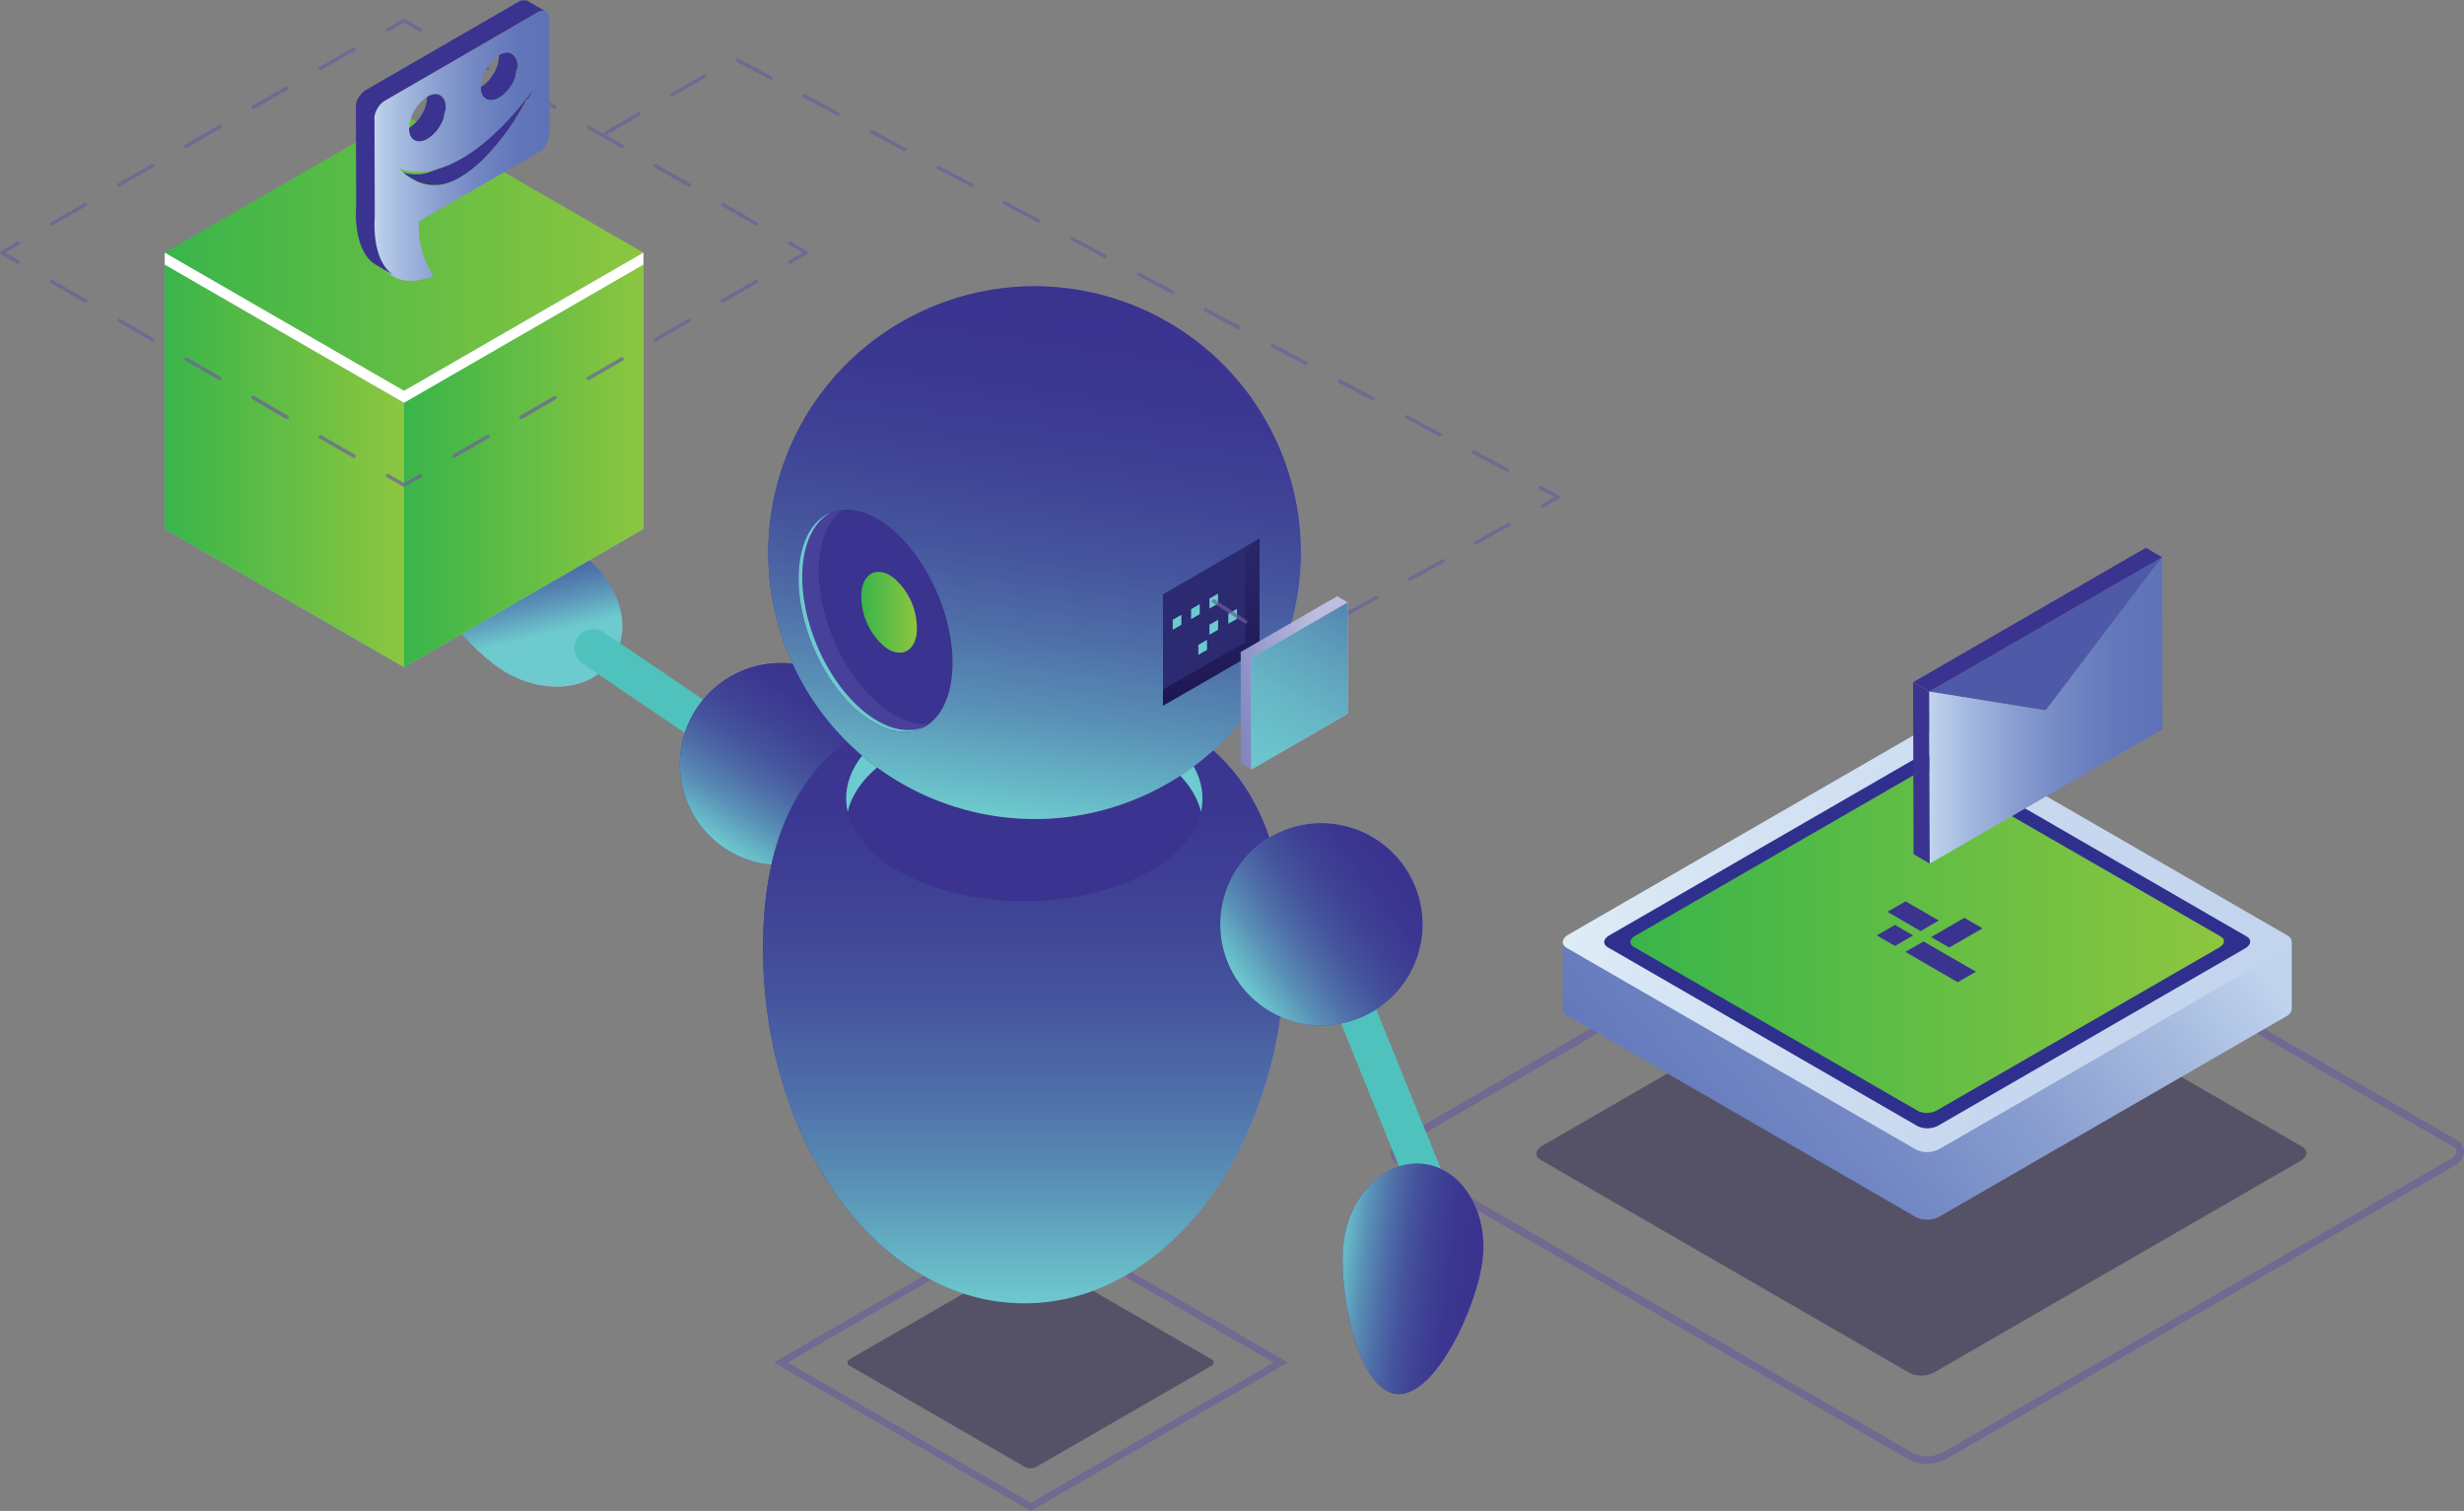 <svg xmlns="http://www.w3.org/2000/svg" xmlns:xlink="http://www.w3.org/1999/xlink" viewBox="0 0 499.95 306.56"><rect x="0" y="0" width="499.95" height="306.56" fill="#808080" stroke="none"/><defs><style>.cls-1{isolation:isolate;}.cls-2{fill:#140e42;opacity:0.4;}.cls-3,.cls-31{fill:#6c609b;}.cls-3,.cls-30{opacity:0.7;}.cls-4{fill:url(#_ÂÁ_Ï_ÌÌ_È_ËÂÌÚ_13);}.cls-5{fill:url(#_ÂÁ_Ï_ÌÌ_È_ËÂÌÚ_11);}.cls-6{fill:#2f308e;}.cls-7{fill:url(#linear-gradient);}.cls-8{fill:#3a338f;}.cls-9{fill:url(#_ÂÁ_Ï_ÌÌ_È_ËÂÌÚ_16);}.cls-10,.cls-13,.cls-26,.cls-37{mix-blend-mode:lighten;}.cls-10{fill:url(#_ÂÁ_Ï_ÌÌ_È_ËÂÌÚ_7);}.cls-11{fill:#50c2bd;}.cls-12{fill:url(#_ÂÁ_Ï_ÌÌ_È_ËÂÌÚ_16-2);}.cls-14{fill:url(#_ÂÁ_Ï_ÌÌ_È_ËÂÌÚ_7-2);}.cls-15{fill:url(#_ÂÁ_Ï_ÌÌ_È_ËÂÌÚ_16-3);}.cls-16{fill:url(#_ÂÁ_Ï_ÌÌ_È_ËÂÌÚ_7-3);}.cls-17{fill:#6dcace;}.cls-18{fill:#bebddf;}.cls-19{fill:url(#_ÂÁ_Ï_ÌÌ_È_ËÂÌÚ_16-4);}.cls-20{fill:url(#_ÂÁ_Ï_ÌÌ_È_ËÂÌÚ_7-4);}.cls-21{fill:url(#linear-gradient-2);}.cls-22{fill:#47419a;}.cls-23{fill:url(#_ÂÁ_Ï_ÌÌ_È_ËÂÌÚ_16-5);}.cls-24{fill:url(#_ÂÁ_Ï_ÌÌ_È_ËÂÌÚ_7-5);}.cls-25{fill:url(#_ÂÁ_Ï_ÌÌ_È_ËÂÌÚ_16-6);}.cls-26{fill:url(#_ÂÁ_Ï_ÌÌ_È_ËÂÌÚ_7-6);}.cls-27{fill:url(#linear-gradient-3);}.cls-28{fill:url(#linear-gradient-4);}.cls-29{fill:url(#linear-gradient-5);}.cls-32{fill:#fff;}.cls-33{fill:#2c2a70;}.cls-34{opacity:0.8;fill:url(#_ÂÁ_Ï_ÌÌ_È_ËÂÌÚ_160);}.cls-35{fill:url(#_ÂÁ_Ï_ÌÌ_È_ËÂÌÚ_4);}.cls-36{fill:url(#_ÂÁ_Ï_ÌÌ_È_ËÂÌÚ_4-2);}.cls-37{fill:url(#_ÂÁ_Ï_ÌÌ_È_ËÂÌÚ_116);}.cls-38{fill:url(#_ÂÁ_Ï_ÌÌ_È_ËÂÌÚ_13-2);}.cls-39{fill:url(#_ÂÁ_Ï_ÌÌ_È_ËÂÌÚ_13-3);}.cls-40{fill:url(#_ÂÁ_Ï_ÌÌ_È_ËÂÌÚ_13-4);}.cls-41{fill:#4e5aa8;}.cls-42{fill:url(#_ÂÁ_Ï_ÌÌ_È_ËÂÌÚ_13-5);}</style><linearGradient id="_ÂÁ_Ï_ÌÌ_È_ËÂÌÚ_13" x1="433.37" y1="164.31" x2="318.16" y2="256.7" gradientUnits="userSpaceOnUse"><stop offset="0" stop-color="#c0d4ee"/><stop offset="0.14" stop-color="#a9bde1"/><stop offset="0.38" stop-color="#889dcf"/><stop offset="0.61" stop-color="#7085c2"/><stop offset="0.82" stop-color="#6277ba"/><stop offset="1" stop-color="#5d72b7"/></linearGradient><linearGradient id="_ÂÁ_Ï_ÌÌ_È_ËÂÌÚ_11" x1="354.91" y1="316.33" x2="250.18" y2="400.31" gradientTransform="matrix(0.87, 0.5, -1, 0.58, 464.12, -167.61)" gradientUnits="userSpaceOnUse"><stop offset="0" stop-color="#c3d4ee"/><stop offset="0.3" stop-color="#c8d8ef"/><stop offset="0.66" stop-color="#d6e5f4"/><stop offset="1" stop-color="#ebf7fa"/></linearGradient><linearGradient id="linear-gradient" x1="330.83" y1="191.07" x2="451.24" y2="191.07" gradientUnits="userSpaceOnUse"><stop offset="0" stop-color="#39b54a"/><stop offset="1" stop-color="#8dc63f"/></linearGradient><radialGradient id="_ÂÁ_Ï_ÌÌ_È_ËÂÌÚ_16" cx="-3161.53" cy="-2434.98" r="39.66" gradientTransform="matrix(-0.5, 0.77, -1.26, -0.83, -4534.14, 551.67)" gradientUnits="userSpaceOnUse"><stop offset="0" stop-color="#c2bedf"/><stop offset="1" stop-color="#3a338f"/></radialGradient><linearGradient id="_ÂÁ_Ï_ÌÌ_È_ËÂÌÚ_7" x1="-2833.54" y1="1041.27" x2="-2852.1" y2="1066.06" gradientTransform="matrix(-0.5, 0.77, -0.96, -0.63, -313.02, 2968.13)" gradientUnits="userSpaceOnUse"><stop offset="0" stop-color="#6dcace"/><stop offset="0.06" stop-color="#67b9c7"/><stop offset="0.2" stop-color="#5990b6"/><stop offset="0.35" stop-color="#4e6ea8"/><stop offset="0.5" stop-color="#45549d"/><stop offset="0.66" stop-color="#3f4295"/><stop offset="0.82" stop-color="#3b3791"/><stop offset="1" stop-color="#3a338f"/></linearGradient><radialGradient id="_ÂÁ_Ï_ÌÌ_È_ËÂÌÚ_16-2" cx="-123.91" cy="-293.23" r="118.46" gradientTransform="matrix(0.53, 0.85, -0.85, 0.53, 92.05, 442.56)" xlink:href="#_ÂÁ_Ï_ÌÌ_È_ËÂÌÚ_16"/><linearGradient id="_ÂÁ_Ï_ÌÌ_È_ËÂÌÚ_7-2" x1="-845.6" y1="438.85" x2="-804.55" y2="438.85" gradientTransform="translate(1010.63 -228.49) rotate(3.78)" xlink:href="#_ÂÁ_Ï_ÌÌ_È_ËÂÌÚ_7"/><radialGradient id="_ÂÁ_Ï_ÌÌ_È_ËÂÌÚ_16-3" cx="886.97" cy="269.12" r="117.03" gradientTransform="translate(-451.06 -103.57) scale(0.78 1.06)" xlink:href="#_ÂÁ_Ï_ÌÌ_È_ËÂÌÚ_16"/><linearGradient id="_ÂÁ_Ï_ÌÌ_È_ËÂÌÚ_7-3" x1="846.79" y1="347.43" x2="846.79" y2="230.45" gradientTransform="translate(-451.06 -103.57) scale(0.78 1.06)" xlink:href="#_ÂÁ_Ï_ÌÌ_È_ËÂÌÚ_7"/><radialGradient id="_ÂÁ_Ï_ÌÌ_È_ËÂÌÚ_16-4" cx="243.66" cy="104.1" r="91.34" gradientTransform="translate(70.23 -80.57) rotate(25.95)" xlink:href="#_ÂÁ_Ï_ÌÌ_È_ËÂÌÚ_16"/><linearGradient id="_ÂÁ_Ï_ÌÌ_È_ËÂÌÚ_7-4" x1="202.41" y1="165.63" x2="217.45" y2="58.59" gradientTransform="translate(70.23 -80.57) rotate(25.95)" xlink:href="#_ÂÁ_Ï_ÌÌ_È_ËÂÌÚ_7"/><linearGradient id="linear-gradient-2" x1="174.76" y1="124.22" x2="186.12" y2="124.22" xlink:href="#linear-gradient"/><radialGradient id="_ÂÁ_Ï_ÌÌ_È_ËÂÌÚ_16-5" cx="-84.27" cy="-214.77" r="42.81" gradientTransform="translate(81.96 305.08) rotate(82.89)" xlink:href="#_ÂÁ_Ï_ÌÌ_È_ËÂÌÚ_16"/><linearGradient id="_ÂÁ_Ï_ÌÌ_È_ËÂÌÚ_7-5" x1="-107.54" y1="-184.21" x2="-79.65" y2="-214.33" gradientTransform="translate(81.96 305.08) rotate(82.89)" xlink:href="#_ÂÁ_Ï_ÌÌ_È_ËÂÌÚ_7"/><radialGradient id="_ÂÁ_Ï_ÌÌ_È_ËÂÌÚ_16-6" cx="379.03" cy="-1939.29" r="39.67" gradientTransform="matrix(0.91, 0.11, -0.18, 1.5, -386.52, 3108.9)" xlink:href="#_ÂÁ_Ï_ÌÌ_È_ËÂÌÚ_16"/><linearGradient id="_ÂÁ_Ï_ÌÌ_È_ËÂÌÚ_7-6" x1="192.69" y1="264.07" x2="223.67" y2="264.07" gradientTransform="matrix(0.91, 0.11, -0.14, 1.14, 132.28, -64.15)" xlink:href="#_ÂÁ_Ï_ÌÌ_È_ËÂÌÚ_7"/><linearGradient id="linear-gradient-3" x1="33.42" y1="93.31" x2="81.98" y2="93.31" xlink:href="#linear-gradient"/><linearGradient id="linear-gradient-4" x1="81.98" y1="93.31" x2="130.54" y2="93.31" xlink:href="#linear-gradient"/><linearGradient id="linear-gradient-5" x1="33.42" y1="51.26" x2="130.54" y2="51.26" xlink:href="#linear-gradient"/><radialGradient id="_ÂÁ_Ï_ÌÌ_È_ËÂÌÚ_160" cx="242.1" cy="-1770.52" r="36.04" gradientTransform="translate(0 2362.24) scale(1 1.28)" gradientUnits="userSpaceOnUse"><stop offset="0" stop-color="#2f2e7a"/><stop offset="0.31" stop-color="#2c2a70"/><stop offset="1" stop-color="#1a134b"/></radialGradient><linearGradient id="_ÂÁ_Ï_ÌÌ_È_ËÂÌÚ_4" x1="270.45" y1="136.16" x2="219.2" y2="151.74" gradientUnits="userSpaceOnUse"><stop offset="0" stop-color="#bebddf"/><stop offset="0.15" stop-color="#a6a8d3"/><stop offset="0.38" stop-color="#858ac2"/><stop offset="0.61" stop-color="#6d75b7"/><stop offset="0.82" stop-color="#5f68af"/><stop offset="1" stop-color="#5a64ad"/></linearGradient><linearGradient id="_ÂÁ_Ï_ÌÌ_È_ËÂÌÚ_4-2" x1="261.57" y1="139.41" x2="191.35" y2="147.78" xlink:href="#_ÂÁ_Ï_ÌÌ_È_ËÂÌÚ_4"/><linearGradient id="_ÂÁ_Ï_ÌÌ_È_ËÂÌÚ_116" x1="251.04" y1="160.05" x2="287.63" y2="99.54" gradientUnits="userSpaceOnUse"><stop offset="0" stop-color="#6dcace"/><stop offset="0.13" stop-color="#6bc4cc"/><stop offset="0.3" stop-color="#66b5c5"/><stop offset="0.49" stop-color="#5d9bba"/><stop offset="0.7" stop-color="#5176ab"/><stop offset="0.91" stop-color="#414898"/><stop offset="1" stop-color="#3a338f"/></linearGradient><linearGradient id="_ÂÁ_Ï_ÌÌ_È_ËÂÌÚ_13-2" x1="75.77" y1="29.58" x2="111.52" y2="29.58" xlink:href="#_ÂÁ_Ï_ÌÌ_È_ËÂÌÚ_13"/><linearGradient id="_ÂÁ_Ï_ÌÌ_È_ËÂÌÚ_13-3" x1="411.83" y1="127.64" x2="438.67" y2="127.64" xlink:href="#_ÂÁ_Ï_ÌÌ_È_ËÂÌÚ_13"/><linearGradient id="_ÂÁ_Ï_ÌÌ_È_ËÂÌÚ_13-4" x1="388.17" y1="141.27" x2="415.11" y2="141.27" xlink:href="#_ÂÁ_Ï_ÌÌ_È_ËÂÌÚ_13"/><linearGradient id="_ÂÁ_Ï_ÌÌ_È_ËÂÌÚ_13-5" x1="391.45" y1="144.13" x2="438.77" y2="144.13" xlink:href="#_ÂÁ_Ï_ÌÌ_È_ËÂÌÚ_13"/></defs><g class="cls-1"><g id="Layer_2" data-name="Layer 2"><g id="Layer_1-2" data-name="Layer 1"><path class="cls-2" d="M208,297.65l-35.64-20.57c-.61-.36-.53-1,.17-1.38l35.3-20.37a2.64,2.64,0,0,1,2.38-.1l35.64,20.57c.61.35.53,1-.17,1.38l-35.3,20.37A2.64,2.64,0,0,1,208,297.65Z"/><path class="cls-2" d="M387.54,278.6,312.6,235.33c-1.28-.74-1.12-2,.36-2.88l74.22-42.85a5.54,5.54,0,0,1,5-.21l74.94,43.27c1.28.74,1.12,2-.36,2.88l-74.22,42.85A5.54,5.54,0,0,1,387.54,278.6Z"/><path class="cls-3" d="M390.83,297a6.8,6.8,0,0,1-3.39-.8L283.7,236.28a2.83,2.83,0,0,1-1.59-2.41,3.61,3.61,0,0,1,2.09-2.93l102.73-59.31a8.47,8.47,0,0,1,7.7-.29l103.74,59.89a2.82,2.82,0,0,1,1.58,2.41,3.59,3.59,0,0,1-2.08,2.93L395.13,295.89A8.88,8.88,0,0,1,390.83,297Zm-2.62-2.14a6.94,6.94,0,0,0,6.15-.28L497.1,235.23c.82-.47,1.31-1.07,1.31-1.59s-.45-.85-.82-1.07L393.86,172.68a7,7,0,0,0-6.15.29L285,232.28c-.82.48-1.31,1.07-1.31,1.59a1.37,1.37,0,0,0,.81,1.07Z"/><path class="cls-4" d="M465,204.75V191.07l-22.28,0-49.44-28.54a5.25,5.25,0,0,0-4.73.19l-49.22,28.42H317.1v13.72h0a1.42,1.42,0,0,0,.8,1.13L388.84,247a5.25,5.25,0,0,0,4.73-.2l70.23-40.55A2,2,0,0,0,465,204.75Z"/><path class="cls-5" d="M388.84,233.28l-70.92-40.94c-1.21-.7-1.06-1.92.34-2.73l70.24-40.55a5.25,5.25,0,0,1,4.73-.2l70.91,40.95c1.22.7,1.06,1.92-.34,2.73l-70.23,40.55A5.25,5.25,0,0,1,388.84,233.28Z"/><path class="cls-6" d="M389.09,228.49,326.23,192.2c-1.08-.62-.94-1.71.3-2.42l62.25-35.95a4.7,4.7,0,0,1,4.2-.17L455.84,190c1.07.62.94,1.71-.3,2.42l-62.26,35.95A4.68,4.68,0,0,1,389.09,228.49Z"/><path class="cls-7" d="M389.25,225.45l-57.76-33.34c-1-.57-.86-1.57.28-2.23l57.2-33a4.27,4.27,0,0,1,3.85-.16L450.57,190c1,.57.87,1.57-.28,2.23l-57.19,33A4.27,4.27,0,0,1,389.25,225.45Z"/><polygon class="cls-8" points="389.7 188.9 382.95 185 386.64 182.88 393.39 186.77 389.7 188.9"/><polygon class="cls-8" points="402.26 188.35 395.5 192.25 391.82 190.12 398.57 186.22 402.26 188.35"/><polygon class="cls-8" points="388.17 189.79 384.49 191.92 380.8 189.79 384.49 187.66 388.17 189.79"/><polygon class="cls-8" points="400.92 197.15 397.23 199.28 386.6 193.13 390.28 191.01 400.92 197.15"/><path class="cls-3" d="M209.13,306.56,157,276.44l52.16-30.12,52.17,30.12Zm-49.32-30.12,49.32,28.47,49.31-28.47L209.12,248Z"/><path class="cls-9" d="M101.68,135.79c-8.21-5.39-20.9-21.34-16.59-27.9s24-1.26,32.2,4.13,11.37,15.08,7.06,21.65S109.89,141.18,101.68,135.79Z"/><path class="cls-10" d="M101.68,135.79c-8.21-5.39-20.9-21.34-16.59-27.9s24-1.26,32.2,4.13,11.37,15.08,7.06,21.65S109.89,141.18,101.68,135.79Z"/><path class="cls-11" d="M149.43,155a3.81,3.81,0,0,1-2.16-.66l-29.18-19.77a3.85,3.85,0,0,1,4.31-6.37L151.59,148a3.85,3.85,0,0,1-2.16,7Z"/><path class="cls-11" d="M289.27,243.64a3.83,3.83,0,0,1-3.56-2.41L264.55,189a3.84,3.84,0,1,1,7.13-2.88l21.16,52.26a3.85,3.85,0,0,1-3.57,5.29Z"/><circle class="cls-12" cx="158.47" cy="155.03" r="20.52" transform="translate(-63.07 163.2) rotate(-46.48)"/><g class="cls-13"><circle class="cls-14" cx="158.47" cy="155.03" r="20.52" transform="translate(-53.64 219.52) rotate(-61.28)"/></g><path class="cls-15" d="M260.82,192.3c0,39.84-23.73,72.13-53,72.13s-53-32.29-53-72.13,23.73-51.77,53-51.77S260.82,152.46,260.82,192.3Z"/><g class="cls-13"><path class="cls-16" d="M260.82,192.3c0,39.84-23.73,72.13-53,72.13s-53-32.29-53-72.13,23.73-51.77,53-51.77S260.82,152.46,260.82,192.3Z"/></g><ellipse class="cls-8" cx="207.83" cy="161.94" rx="36.16" ry="20.88"/><path class="cls-17" d="M182.26,152.74c14.12-8.15,37-8.15,51.14,0,5.83,3.37,9.25,7.6,10.27,12,1.44-6.22-2-12.75-10.27-17.54-14.12-8.15-37-8.15-51.14,0C174,152,170.55,158.5,172,164.72,173,160.34,176.43,156.11,182.26,152.74Z"/><path class="cls-18" d="M192.05,84.8c0,9.73-6.82,21.56-15.25,26.42s-15.25.92-15.25-8.8S168.38,80.86,176.8,76,192.05,75.08,192.05,84.8Z"/><circle class="cls-19" cx="209.93" cy="112.11" r="54.04" transform="translate(-27.89 103.18) rotate(-25.95)"/><g class="cls-13"><circle class="cls-20" cx="209.93" cy="112.11" r="54.04" transform="translate(-27.89 103.18) rotate(-25.95)"/></g><path class="cls-8" d="M193.07,137.71c-1.38,10.62-9.4,14-17.91,7.45s-14.3-20.4-12.92-31,9.4-14,17.92-7.45S194.45,127.08,193.07,137.71Z"/><path class="cls-21" d="M186,128.51c-.5,3.86-3.41,5.07-6.51,2.71a13.53,13.53,0,0,1-4.69-11.28c.5-3.86,3.41-5.08,6.51-2.71A13.5,13.5,0,0,1,186,128.51Z"/><path class="cls-22" d="M179.25,143.61c-8.52-6.51-14.3-20.4-12.92-31,.56-4.34,2.23-7.46,4.58-9.19-4.45.41-7.82,4.19-8.67,10.73-1.38,10.63,4.4,24.52,12.92,31,5,3.86,9.91,4.26,13.33,1.74C185.71,147.16,182.52,146.11,179.25,143.61Z"/><path class="cls-17" d="M175.89,144.82c-8.51-6.51-14.3-20.4-12.91-31,.63-4.92,2.7-8.28,5.57-9.82-3.25,1.34-5.62,4.84-6.31,10.16-1.38,10.63,4.4,24.52,12.92,31,4.57,3.5,9,4.14,12.33,2.36C184.25,148.85,180.13,148.06,175.89,144.82Z"/><circle class="cls-23" cx="268.12" cy="187.53" r="20.52" transform="translate(5.86 383.16) rotate(-71.69)"/><g class="cls-13"><circle class="cls-24" cx="268.12" cy="187.53" r="20.52" transform="translate(5.86 383.16) rotate(-71.69)"/></g><path class="cls-25" d="M300.85,255.52c-1.16,9.75-9.78,28.22-17.57,27.29s-11.82-20.9-10.66-30.66,8.43-16.9,16.22-16S302,245.77,300.85,255.52Z"/><path class="cls-26" d="M300.85,255.52c-1.16,9.75-9.78,28.22-17.57,27.29s-11.82-20.9-10.66-30.66,8.43-16.9,16.22-16S302,245.77,300.85,255.52Z"/><polygon class="cls-17" points="81.98 79.29 33.42 51.26 33.42 107.33 81.98 135.36 130.54 107.33 130.54 51.26 81.98 79.29"/><polygon class="cls-27" points="81.98 135.36 33.42 107.33 33.42 51.26 81.98 79.29 81.98 135.36"/><polygon class="cls-28" points="130.54 107.33 81.98 135.36 81.98 79.29 130.54 51.26 130.54 107.33"/><polygon class="cls-29" points="81.98 79.29 33.42 51.26 81.98 23.22 130.54 51.26 81.98 79.29"/><g class="cls-30"><path class="cls-31" d="M82,98.75a.41.41,0,0,1-.18,0l-3.33-1.93a.36.36,0,1,1,.36-.63L82,98l3.15-1.81a.36.36,0,0,1,.5.13.37.37,0,0,1-.13.5L82.17,98.7A.41.41,0,0,1,82,98.75Z"/><path class="cls-31" d="M71.84,92.89a.41.41,0,0,1-.19,0l-6.81-3.93a.38.38,0,0,1-.14-.51.38.38,0,0,1,.51-.13L72,92.2a.37.37,0,0,1,.14.5A.38.38,0,0,1,71.84,92.89ZM58.21,85A.29.29,0,0,1,58,85L51.21,81a.38.38,0,0,1-.13-.51.37.37,0,0,1,.5-.13l6.81,3.94a.36.36,0,0,1-.18.68ZM44.58,77.15a.29.29,0,0,1-.18-.05l-6.82-3.93a.37.37,0,0,1-.13-.5.37.37,0,0,1,.5-.14l6.81,3.94a.36.36,0,0,1-.18.68ZM31,69.28a.39.39,0,0,1-.18,0L24,65.3a.37.37,0,0,1,.36-.64l6.82,3.94a.37.37,0,0,1,.13.5A.36.36,0,0,1,31,69.28ZM17.32,61.42a.41.41,0,0,1-.18-.05l-6.81-3.94a.36.36,0,1,1,.36-.63l6.82,3.93a.37.37,0,0,1-.19.69Z"/><path class="cls-31" d="M3.7,53.55a.41.41,0,0,1-.19,0L.18,51.58a.37.37,0,0,1,0-.64L3.51,49a.38.38,0,0,1,.51.13.36.36,0,0,1-.14.5L1.1,51.26l2.78,1.6a.37.37,0,0,1,.14.5A.38.38,0,0,1,3.7,53.55Z"/><path class="cls-31" d="M10.51,45.77a.37.37,0,0,1-.32-.19.37.37,0,0,1,.14-.5l6.81-3.93a.36.36,0,0,1,.5.13.37.37,0,0,1-.13.5l-6.82,3.94A.37.37,0,0,1,10.51,45.77ZM24.14,37.9a.38.38,0,0,1-.32-.18.38.38,0,0,1,.14-.51l6.81-3.93a.37.37,0,0,1,.5.14.37.37,0,0,1-.13.5l-6.82,3.93A.37.37,0,0,1,24.14,37.9ZM37.77,30a.36.36,0,0,1-.32-.18.37.37,0,0,1,.13-.5l6.82-3.94a.37.37,0,1,1,.36.64L38,30A.31.31,0,0,1,37.77,30Zm13.62-7.86a.38.38,0,0,1-.32-.19.37.37,0,0,1,.14-.5L58,17.54a.38.38,0,0,1,.51.14.37.37,0,0,1-.14.5l-6.81,3.94A.41.41,0,0,1,51.39,22.17ZM65,14.3a.38.38,0,0,1-.32-.19.37.37,0,0,1,.14-.5l6.81-3.93a.37.37,0,1,1,.37.63l-6.81,3.94A.45.45,0,0,1,65,14.3Z"/><path class="cls-31" d="M85.31,6.43a.37.37,0,0,1-.18,0L82,4.56,78.83,6.38a.37.37,0,0,1-.5-.13.38.38,0,0,1,.13-.51L81.8,3.82a.33.33,0,0,1,.36,0l3.33,1.92a.37.37,0,0,1,.14.51A.38.38,0,0,1,85.31,6.43Z"/><path class="cls-31" d="M153.45,45.77a.37.37,0,0,1-.18-.05l-6.82-3.93a.38.38,0,0,1-.13-.51.37.37,0,0,1,.5-.13l6.81,3.93a.37.37,0,0,1,.14.51A.4.4,0,0,1,153.45,45.77ZM139.82,37.9a.29.29,0,0,1-.18,0l-6.82-3.93a.37.37,0,0,1-.13-.5.37.37,0,0,1,.5-.14L140,37.22a.36.36,0,0,1-.18.68ZM126.19,30A.31.31,0,0,1,126,30l-6.81-3.93a.37.37,0,0,1,.36-.64l6.82,3.94a.37.37,0,0,1,.13.5A.36.36,0,0,1,126.19,30Zm-13.62-7.86a.41.41,0,0,1-.19-.05l-6.81-3.94a.37.37,0,1,1,.37-.63l6.81,3.93a.36.36,0,0,1,.13.5A.35.35,0,0,1,112.57,22.17ZM98.94,14.3a.41.41,0,0,1-.19-.05l-6.81-3.94a.36.36,0,0,1-.13-.5.37.37,0,0,1,.5-.13l6.81,3.93a.37.37,0,0,1,.14.5A.38.38,0,0,1,98.94,14.3Z"/><path class="cls-31" d="M160.26,53.55a.38.38,0,0,1-.32-.19.37.37,0,0,1,.14-.5l2.78-1.6-2.78-1.61a.36.36,0,0,1-.14-.5.37.37,0,0,1,.51-.13l3.33,1.92a.37.37,0,0,1,0,.64l-3.33,1.92A.41.41,0,0,1,160.26,53.55Z"/><path class="cls-31" d="M92.13,92.89a.37.37,0,0,1-.19-.69l6.82-3.93a.37.37,0,1,1,.36.64l-6.81,3.93A.41.41,0,0,1,92.13,92.89ZM105.75,85a.37.37,0,0,1-.32-.18.36.36,0,0,1,.14-.5l6.81-3.94a.39.39,0,0,1,.51.13.37.37,0,0,1-.14.51L105.94,85A.32.32,0,0,1,105.75,85Zm13.63-7.87a.37.37,0,0,1-.32-.18.36.36,0,0,1,.14-.5L126,72.53a.37.37,0,0,1,.5.14.37.37,0,0,1-.13.5l-6.81,3.93A.34.34,0,0,1,119.38,77.15ZM133,69.28a.36.36,0,0,1-.32-.18.37.37,0,0,1,.14-.5l6.81-3.93a.35.35,0,0,1,.5.13.37.37,0,0,1-.13.5l-6.82,3.94A.37.37,0,0,1,133,69.28Zm13.63-7.86a.37.37,0,0,1-.19-.69l6.82-3.93a.36.36,0,1,1,.36.63l-6.81,3.94A.41.41,0,0,1,146.64,61.42Z"/></g><polygon class="cls-32" points="81.98 79.29 33.42 51.26 33.42 53.69 81.98 81.72 130.54 53.69 130.54 51.26 81.98 79.29"/><polygon class="cls-33" points="255.54 131.88 235.97 143.18 235.97 120.58 255.54 109.28 255.54 131.88"/><polygon class="cls-34" points="252.63 110.95 252.63 130.3 235.97 139.93 235.97 143.18 255.54 131.88 255.54 109.28 252.63 110.95"/><polygon class="cls-17" points="239.71 126.75 237.95 127.77 237.95 125.74 239.71 124.73 239.71 126.75"/><polygon class="cls-17" points="243.43 124.61 241.67 125.62 241.67 123.59 243.43 122.58 243.43 124.61"/><polygon class="cls-17" points="247.15 122.46 245.4 123.47 245.4 121.44 247.15 120.43 247.15 122.46"/><polygon class="cls-17" points="247.15 127.77 245.4 128.78 245.4 126.75 247.15 125.74 247.15 127.77"/><polygon class="cls-17" points="244.91 131.85 243.15 132.86 243.15 130.84 244.91 129.82 244.91 131.85"/><polygon class="cls-17" points="250.99 125.55 249.23 126.56 249.23 124.54 250.99 123.53 250.99 125.55"/><path class="cls-3" d="M260.82,131.79a.36.36,0,0,1-.2-.06L259,130.66a.37.37,0,1,1,.4-.62l1.47,1,4.82-2.66a.37.37,0,0,1,.5.15.38.38,0,0,1-.15.5l-5,2.76A.33.33,0,0,1,260.82,131.79Zm-8.1-5.27a.36.36,0,0,1-.2-.06l-6.45-4.2a.37.37,0,0,1-.11-.51.37.37,0,0,1,.51-.11l6.45,4.2a.36.36,0,0,1,.1.51A.35.35,0,0,1,252.72,126.52Zm19.84-1.2a.36.36,0,0,1-.32-.19.36.36,0,0,1,.14-.5l6.74-3.71a.36.36,0,0,1,.5.14.38.38,0,0,1-.15.5l-6.73,3.71A.31.31,0,0,1,272.56,125.32ZM286,117.89a.37.37,0,0,1-.18-.69l6.74-3.71a.36.36,0,0,1,.5.14.37.37,0,0,1-.14.5l-6.74,3.72A.39.39,0,0,1,286,117.89Zm13.48-7.43a.38.38,0,0,1-.33-.18.37.37,0,0,1,.15-.5l6.73-3.72a.36.36,0,0,1,.5.15.35.35,0,0,1-.14.49l-6.74,3.72A.33.33,0,0,1,299.51,110.46ZM313,103a.36.36,0,0,1-.32-.19.36.36,0,0,1,.14-.5l2.58-1.43-3-1.59a.37.37,0,0,1-.15-.5.38.38,0,0,1,.5-.15l3.58,1.91a.38.38,0,0,1,.2.33.37.37,0,0,1-.19.32L313.15,103A.34.34,0,0,1,313,103Zm-7.2-7.28a.41.41,0,0,1-.18-.05l-6.79-3.61a.37.37,0,0,1,.35-.65L306,95.07a.37.37,0,0,1-.17.69ZM292.2,88.52a.39.39,0,0,1-.18,0l-6.78-3.62a.36.36,0,1,1,.34-.64l6.79,3.61a.38.38,0,0,1,.15.5A.37.37,0,0,1,292.2,88.52Zm-13.58-7.23a.33.33,0,0,1-.17,0l-6.79-3.62a.37.37,0,0,1-.16-.49A.38.38,0,0,1,272,77l6.79,3.62a.37.37,0,0,1,.15.5A.36.36,0,0,1,278.62,81.29ZM265,74.06a.33.33,0,0,1-.17,0l-6.79-3.62a.37.37,0,0,1,.34-.65l6.79,3.62a.36.36,0,0,1,.15.49A.35.35,0,0,1,265,74.06Zm-13.58-7.23a.34.34,0,0,1-.17,0l-6.79-3.61a.37.37,0,1,1,.35-.65l6.78,3.61a.38.38,0,0,1,.16.5A.38.38,0,0,1,251.46,66.83Zm-13.58-7.24a.35.35,0,0,1-.17,0l-6.79-3.62a.36.36,0,0,1-.15-.49.37.37,0,0,1,.5-.15l6.79,3.61a.37.37,0,0,1-.18.69Zm-13.57-7.23a.39.39,0,0,1-.18,0l-6.79-3.62a.36.36,0,0,1-.15-.49.37.37,0,0,1,.5-.16l6.79,3.62a.37.37,0,0,1-.17.69Zm-13.58-7.23a.47.47,0,0,1-.17,0l-6.79-3.62a.37.37,0,1,1,.34-.65l6.79,3.62a.36.36,0,0,1,.15.49A.35.35,0,0,1,210.73,45.13ZM197.15,37.9a.34.34,0,0,1-.17,0l-6.79-3.61a.37.37,0,0,1-.15-.5.36.36,0,0,1,.49-.15l6.79,3.61a.37.37,0,0,1,.15.5A.35.35,0,0,1,197.15,37.9Zm-13.58-7.24a.33.33,0,0,1-.17,0L176.61,27a.36.36,0,0,1-.15-.49.37.37,0,0,1,.49-.16L183.74,30a.37.37,0,0,1,.15.5A.36.36,0,0,1,183.57,30.66ZM123,27.36a.37.37,0,0,1-.19-.69l6.65-3.87a.37.37,0,0,1,.5.14.37.37,0,0,1-.13.5l-6.65,3.87A.41.41,0,0,1,123,27.36Zm47-3.93a.35.35,0,0,1-.17,0L163,19.77a.37.37,0,0,1-.15-.5.38.38,0,0,1,.5-.15l6.79,3.62a.37.37,0,0,1-.18.69Zm-33.68-3.81a.34.34,0,0,1-.31-.18.35.35,0,0,1,.13-.5l6.65-3.87a.37.37,0,0,1,.37.63l-6.65,3.87A.32.32,0,0,1,136.31,19.62Zm20.1-3.42a.37.37,0,0,1-.17-.05l-6.79-3.61a.37.37,0,1,1,.35-.65l6.79,3.62a.36.36,0,0,1,.15.49A.38.38,0,0,1,156.41,16.2Z"/><polygon class="cls-35" points="271.32 125.92 273.46 122.21 271.32 120.97 251.74 132.28 251.74 154.88 253.89 156.11 256.03 152.41 271.32 143.58 271.32 125.92"/><polygon class="cls-36" points="273.46 144.81 253.89 156.11 253.89 133.51 273.46 122.21 273.46 144.81"/><polygon class="cls-37" points="273.46 144.81 253.89 156.11 253.89 133.51 273.46 122.21 273.46 144.81"/><path class="cls-8" d="M105,14.07a6,6,0,0,0,0-.73A2.63,2.63,0,0,0,103.93,11l-3.77-2.19a2.64,2.64,0,0,1,1.09,2.39,4.89,4.89,0,0,1-.08.85.59.59,0,0,1,0,.14A5.74,5.74,0,0,1,101,13a.19.19,0,0,1,0,.07,7.2,7.2,0,0,1-.33.88v0a8.11,8.11,0,0,1-.45.88h0a8.52,8.52,0,0,1-.53.8l0,.07q-.26.35-.54.66l-.13.13-.47.44-.21.19a6.22,6.22,0,0,1-.7.48,4.19,4.19,0,0,1-.69.32L96.7,18a3.51,3.51,0,0,1-.61.13h0a2.94,2.94,0,0,1-.6,0h0a1.83,1.83,0,0,1-.54-.2l3.77,2.19h0l.18.09.2.07.13,0h.08l.23,0H100l.33-.07.15-.05.13,0,.16-.05a5.31,5.31,0,0,0,.53-.27,5.13,5.13,0,0,0,.7-.48l.21-.19c.11-.1.23-.19.33-.29l.14-.15.13-.13.14-.16.3-.36.1-.14a.18.18,0,0,0,.05-.07,1.13,1.13,0,0,0,.1-.13l.22-.32.19-.32s0,0,0,0l0,0,.15-.26c0-.11.1-.21.16-.32l.12-.28,0,0h0c0-.12.1-.23.14-.34s.09-.23.13-.35a.84.84,0,0,1,0-.17l0-.09,0-.12c0-.14.08-.29.11-.43a1.87,1.87,0,0,0,0-.25l0-.15A.5.5,0,0,1,105,14.07Z"/><path class="cls-8" d="M107.26,19.92l.18-.32.09-.17.2-.37.09-.15c0-.07.07-.13.1-.19l0,0s0,0,0-.06l.06-.1a1.43,1.43,0,0,1,.1-.19l-3.77-2.2c0,.05-.08.16-.16.31l0,.1c-.11.19-.24.44-.42.75v0l-.27.49a.56.56,0,0,0,0,.08c-.11.19-.22.39-.35.6s-.43.73-.67,1.13v0l-.79,1.26,0,.05c-.46.72-1,1.48-1.52,2.27l-.09.14c-.52.73-1.07,1.48-1.65,2.24S97.14,27,96.52,27.74h0c-.65.75-1.33,1.48-2,2.17l-.12.12c-.32.32-.65.62-1,.92l-.13.12c-.34.3-.69.6-1,.88l-.23.18c-.35.27-.7.54-1.07.79l-.19.13c-.38.26-.77.51-1.15.74l-1,.54-.3.13-.61.25c-.27.1-.54.2-.81.28l-.56.16c-.15,0-.3.07-.46.09a6,6,0,0,1-.72.11l-.35,0a9.55,9.55,0,0,1-1.07,0h0a8,8,0,0,1-1.06-.15l-.29-.07a8.34,8.34,0,0,1-.85-.26l-.25-.09a7.83,7.83,0,0,1-1.13-.55l3.77,2.19.11.06a7.18,7.18,0,0,0,.92.46l.1,0,.24.09.54.19.32.07.3.07.22.05a7.83,7.83,0,0,0,.83.1h0a8.19,8.19,0,0,0,.86,0l.2,0,.34,0,.39,0,.34-.08.46-.09a1.83,1.83,0,0,0,.25-.06,2.81,2.81,0,0,0,.31-.1c.27-.08.54-.17.81-.28l.27-.09.35-.16.29-.13c.35-.17.69-.35,1-.54s.78-.48,1.17-.74l.18-.12q.56-.39,1.08-.81a1.56,1.56,0,0,0,.2-.16c.36-.29.72-.59,1.07-.9l.09-.08c.35-.31.7-.64,1-1l.06-.07,0,0c.71-.69,1.39-1.42,2-2.17h0c.62-.7,1.2-1.42,1.75-2.14h0v0c.58-.75,1.13-1.5,1.64-2.23,0,0,0,0,0,0l0-.07c.27-.38.53-.76.77-1.13l0-.06c.24-.36.47-.7.68-1l.07-.11a.21.21,0,0,1,0-.06l.73-1.17a.41.41,0,0,0,0-.09q.34-.55.63-1.05s0,0,0-.06a2.39,2.39,0,0,0,.13-.21l.19-.33Z"/><path class="cls-8" d="M90.42,22.48a6.18,6.18,0,0,0,0-.73,2.63,2.63,0,0,0-1.08-2.4l-3.77-2.19a2.6,2.6,0,0,1,1.08,2.39,5.07,5.07,0,0,1-.07.86.59.59,0,0,1,0,.13,7.51,7.51,0,0,1-.19.82.14.14,0,0,1,0,.07,7.34,7.34,0,0,1-.33.89h0a7.42,7.42,0,0,1-.45.89h0a8.67,8.67,0,0,1-.53.81l0,0c-.17.23-.36.45-.55.66l-.13.14a4.89,4.89,0,0,1-.47.44l-.21.19A7.28,7.28,0,0,1,83,26a4.19,4.19,0,0,1-.69.32l-.14.05a3.51,3.51,0,0,1-.61.13h-.05a2.94,2.94,0,0,1-.6,0h0a1.94,1.94,0,0,1-.54-.2l3.77,2.19h0l.19.09.2.07.13,0h.07l.23,0h.52l.33-.07.15-.05.13-.05.16-.05c.17-.08.35-.16.52-.26a6.43,6.43,0,0,0,.71-.49l.21-.19.34-.29.14-.16.11-.12a1.14,1.14,0,0,0,.15-.16l.31-.36.09-.14,0-.07a1.13,1.13,0,0,0,.1-.13l.22-.32.19-.32v0l0,0,.14-.25.17-.32.13-.29h0v0c0-.11.1-.22.14-.33l.13-.36a1.54,1.54,0,0,1,0-.17.31.31,0,0,0,0-.08.93.93,0,0,0,0-.13c0-.14.08-.28.11-.42a2.51,2.51,0,0,0,0-.27.51.51,0,0,0,0-.13Z"/><path class="cls-38" d="M109.17,2.5c1.25-.72,2.27-.13,2.28,1.31L111.52,27a5,5,0,0,1-2.27,3.93L85,44.9A18.3,18.3,0,0,0,88,56c-9.36,3.53-11.63-3.2-12.13-7.89a3,3,0,0,1-.06-.54v-.15a21.05,21.05,0,0,1,0-3.31l-.06-19.69A5,5,0,0,1,78,20.47ZM93.34,36c8.06-4.66,14.45-17,14.79-17.66-5.52,7.31-10.37,11.49-14.4,13.81-8.06,4.66-12.57,2-12.81,1.89,4,4.52,8.39,4.28,12.42,2Zm7.93-24.77a8.19,8.19,0,0,0-3.72,6.45c0,2.37,1.69,3.31,3.75,2.12A8.22,8.22,0,0,0,105,13.34c0-2.37-1.69-3.32-3.75-2.13Zm-14.55,8.4A8.21,8.21,0,0,0,83,26.05c0,2.37,1.68,3.33,3.74,2.14a8.17,8.17,0,0,0,3.72-6.44c0-2.38-1.68-3.33-3.74-2.14Z"/><path class="cls-8" d="M107.19.26,107,.15l-.12-.06-.12,0-.08,0h-.05l-.13,0h-.32l-.2,0-.09,0-.08,0-.1,0-.31.16-31.13,18a4.15,4.15,0,0,0-.43.3,1.5,1.5,0,0,1-.13.11c-.06.06-.14.11-.2.18l-.09.09-.07.08-.09.09-.18.23-.07.09,0,0-.06.08-.13.2-.12.19a0,0,0,0,1,0,0,0,0,0,0,1,0,0l-.09.15c0,.07-.07.13-.1.2a1.42,1.42,0,0,0-.08.18h0l-.08.2a2,2,0,0,0-.08.22.56.56,0,0,1,0,.12v0l0,.08c0,.09,0,.18-.06.26l0,.16s0,.06,0,.09,0,.05,0,.07a3.4,3.4,0,0,0,0,.45l.06,19.69a19.66,19.66,0,0,0,0,3.31v.15a3.08,3.08,0,0,0,.06.54c.3,2.84,1.25,6.41,4,8l3.77,2.19c-2.77-1.61-3.72-5.18-4-8a3,3,0,0,1-.06-.54v-.15a21.05,21.05,0,0,1,0-3.31l-.06-19.69a4.55,4.55,0,0,1,0-.52l0-.09a4.85,4.85,0,0,1,.11-.49.14.14,0,0,0,0-.06,4.36,4.36,0,0,1,.2-.53h0c.08-.18.17-.36.26-.53l0,0c.1-.16.2-.33.31-.48s0,0,0,0a3.19,3.19,0,0,1,.33-.4l.08-.09a3.45,3.45,0,0,1,.28-.26l.13-.12a4.15,4.15,0,0,1,.43-.3l31.13-18a2.6,2.6,0,0,1,.42-.19l.08,0A1.63,1.63,0,0,1,110,2.2h0a1.06,1.06,0,0,1,.36,0h0a1.27,1.27,0,0,1,.32.13Z"/><polygon class="cls-39" points="415.11 144.13 411.83 142.23 435.39 111.15 438.67 113.06 415.11 144.13"/><polygon class="cls-40" points="391.45 140.32 388.17 138.41 411.83 142.23 415.11 144.13 391.45 140.32"/><polygon class="cls-8" points="391.55 175.21 388.27 173.31 388.17 138.41 391.45 140.32 391.55 175.21"/><polygon class="cls-41" points="438.67 113.06 415.11 144.13 391.45 140.32 438.67 113.06"/><polygon class="cls-8" points="391.45 140.32 388.17 138.41 435.39 111.15 438.67 113.06 391.45 140.32"/><polygon class="cls-42" points="438.67 113.06 438.77 147.95 391.55 175.21 391.45 140.32 415.11 144.13 438.67 113.06"/></g></g></g></svg>